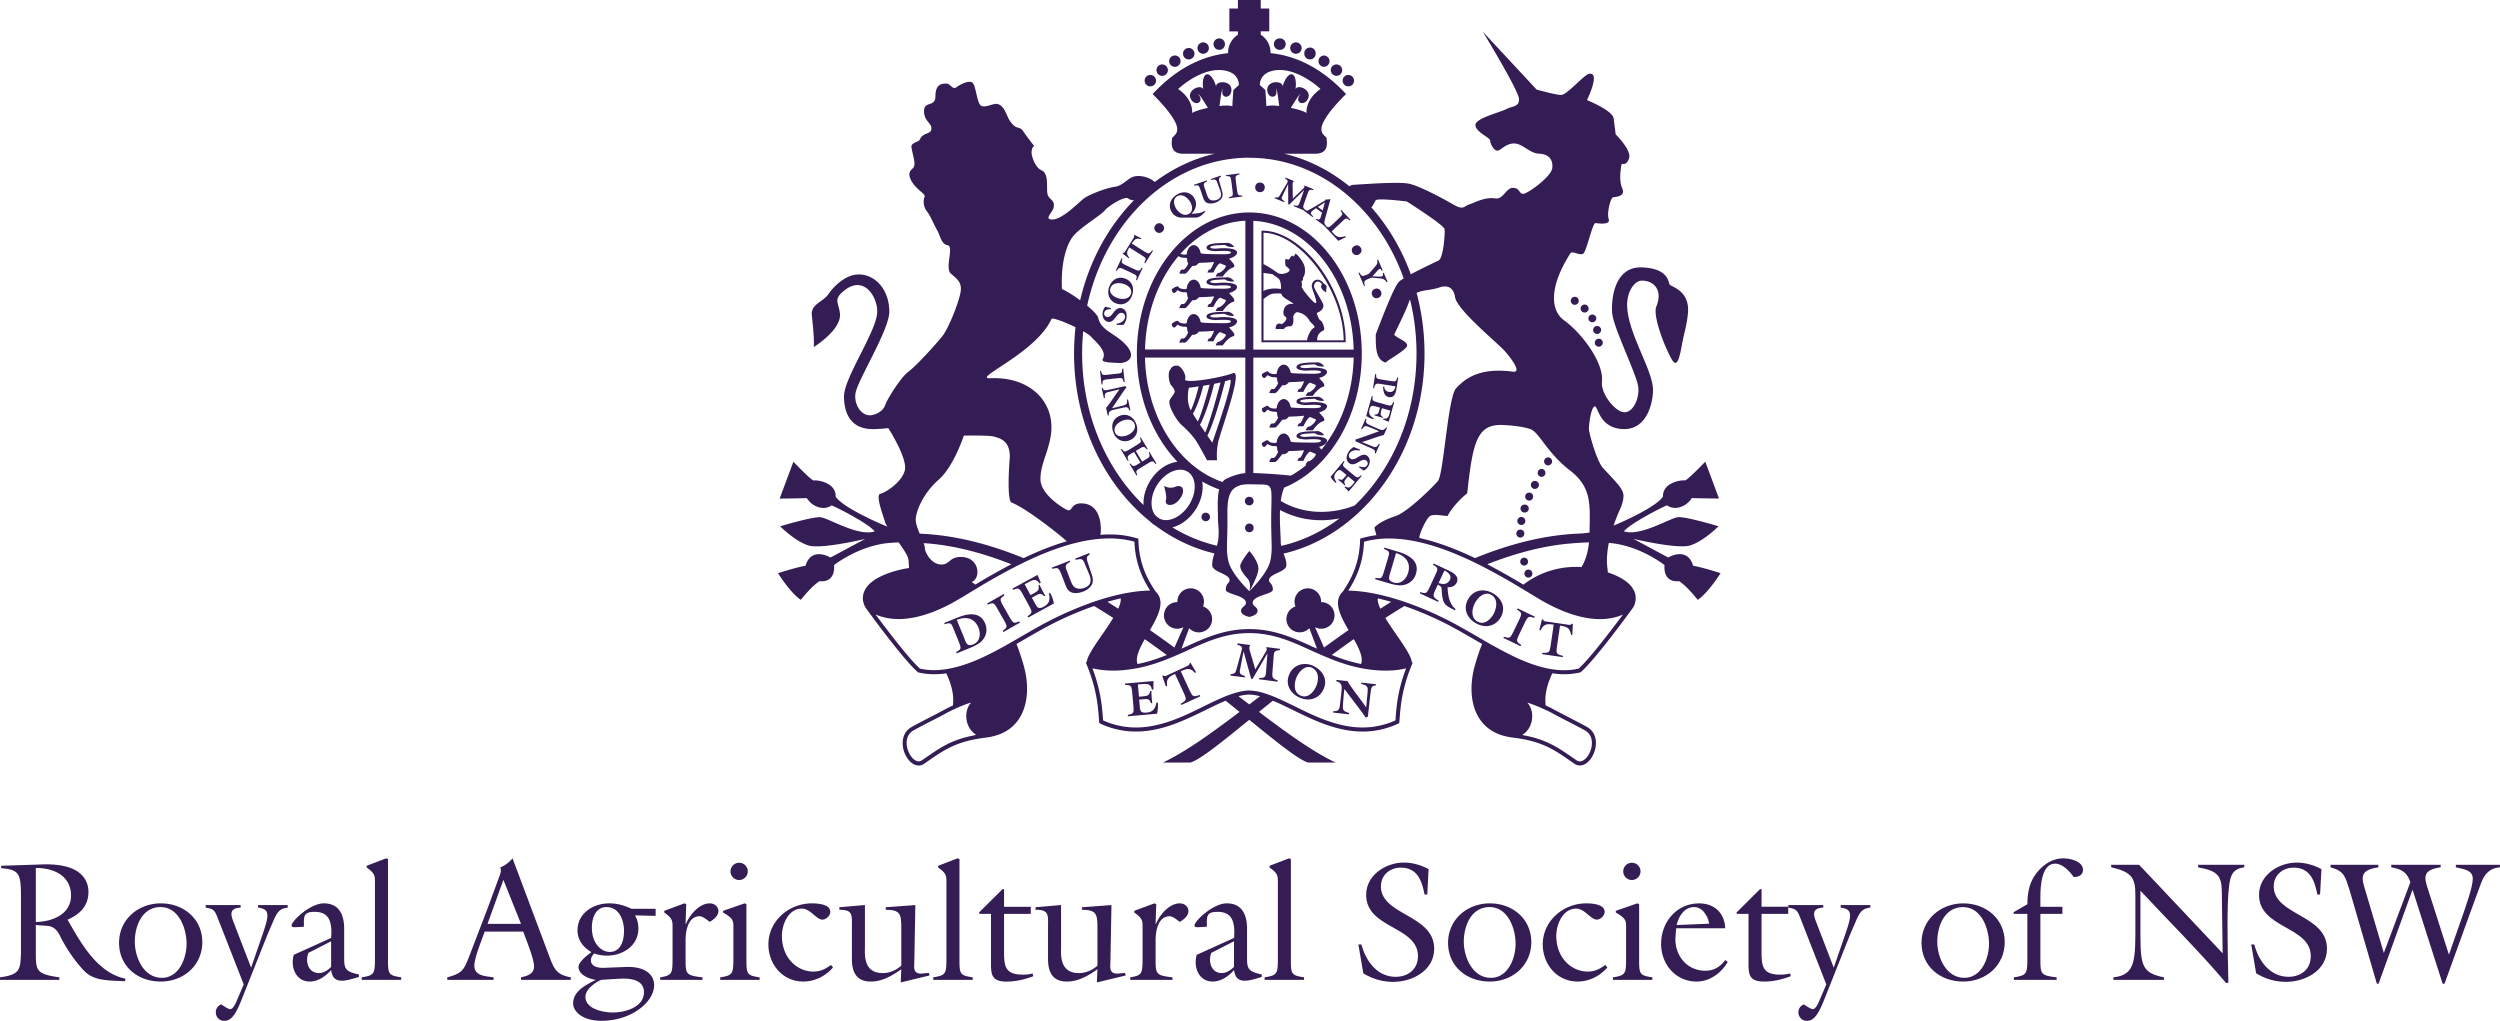 <svg width="240" viewBox="0 0 240 98" fill="none" xmlns="http://www.w3.org/2000/svg"><g clip-path="url(#a)" fill="#341C54"><path d="M116.997 4.784a.55.55 0 1 0-.005-1.095.55.55 0 0 0 .005 1.095M110.434 8.292a.544.544 0 0 0 .547-.545.55.55 0 0 0-.547-.552.55.55 0 0 0-.549.552c0 .307.248.545.549.545M111.568 7.281a.548.548 0 1 0 .004-1.096.548.548 0 0 0-.004 1.096M112.79 6.417a.545.545 0 1 0 0-1.09.55.55 0 0 0-.552.546c0 .3.246.544.552.544M114.118 5.705a.55.55 0 1 0-.55-.552c0 .3.244.552.55.552M115.509 5.163a.548.548 0 1 0-.552-.55c0 .301.249.55.552.55M122.882 4.784a.55.55 0 1 1 0-1.097c.306 0 .546.243.546.55a.545.545 0 0 1-.546.547M129.44 8.292a.547.547 0 0 1-.549-.545c0-.3.243-.552.549-.552s.547.246.547.552a.543.543 0 0 1-.547.545M128.303 7.281a.55.55 0 0 1-.549-.55c0-.306.248-.544.549-.544a.546.546 0 1 1 0 1.094M127.081 6.417a.546.546 0 0 1 0-1.089c.299 0 .552.244.552.545a.547.547 0 0 1-.552.544M125.757 5.705a.546.546 0 0 1-.544-.552.547.547 0 1 1 1.091 0 .55.55 0 0 1-.547.552M124.367 5.163a.55.55 0 0 1 0-1.097.55.55 0 1 1 0 1.097M109.947 44.13c.384-.225.523-.288.324-.696l.076-.047.67 1.11-.076.05c-.259-.302-.262-.351-.772-.042l-.659.4c-.513.304-.469.333-.327.702l-.076.047-.67-1.118.081-.047c.264.369.385.272.769.042l.197-.12-.615-1.022-.197.115c-.387.228-.523.291-.324.7l-.079.05-.669-1.11.075-.05c.26.303.26.347.772.044l.662-.403c.508-.307.466-.33.322-.7l.079-.041.67 1.112-.084.047c-.262-.369-.382-.274-.767-.041l-.295.175.612 1.026.298-.18zM107.502 39.915c.681-.267 1.306.089 1.568.76.256.662.047 1.337-.634 1.596-.662.26-1.297-.086-1.551-.743-.249-.647-.087-1.338.617-1.613m.691 1.88c.432-.168.921-.59.72-1.108-.189-.484-.743-.46-1.146-.306-.435.167-.929.6-.728 1.126.186.47.772.434 1.154.288M106.977 39.326c-.333.073-.563.133-.542.555l-.089.018-.162-.738c.437-.519.847-1.2 1.284-1.778l-.01-.005-1.015.243c-.377.09-.408.197-.374.59l-.092.02-.217-.979.091-.018c.089.277.225.264.749.149l1.428-.317.105.131c-.317.398-.921 1.333-1.374 1.99.361-.068.696-.157 1.042-.251.392-.1.403-.176.397-.574l.092-.018.23 1.055-.086.018c-.099-.22-.118-.387-.557-.293zM107.15 35.888c.591-.058.565-.1.589-.5l.091-.005.139 1.29-.094.008c-.108-.382-.089-.424-.678-.364l-.774.087c-.592.063-.563.1-.589.497l-.089.01-.141-1.295.091-.01c.105.379.089.426.68.363l.77-.086zM106.665 29.58l-.016.095c-.277.016-.583.04-.646.37-.032.195.086.353.277.392.521.094.681-.974 1.356-.854.465.087.578.566.502.985-.042.23-.144.445-.285.623l-.66-.008v-.1c.335-.054.738-.22.806-.602.04-.214-.07-.398-.28-.44-.544-.102-.696.977-1.334.857-.429-.076-.594-.532-.523-.925.034-.196.117-.377.243-.528l.557.136zM107.957 26.724c.699.225.963.89.741 1.579-.215.68-.806 1.068-1.494.846-.675-.22-.953-.888-.738-1.563.212-.652.774-1.095 1.491-.862m-.643 1.896c.442.144 1.088.12 1.253-.406.16-.495-.288-.83-.699-.96-.442-.14-1.099-.116-1.269.418-.159.48.322.825.712.948zM108.849 25.824c.536.248.536.201.761-.126l.081.04-.549 1.18-.081-.04c.104-.384.144-.41-.395-.664l-.702-.328c-.536-.254-.533-.206-.759.12l-.086-.038.552-1.181.084.044c-.107.377-.147.409.392.66zM108.35 24.792l-.586-.456.039-.057a.18.18 0 0 0 .149-.058c.039-.037.063-.086.097-.139l.735-1.173c.066-.104.139-.19.068-.311l.037-.058.664.333-.031.086c-.466-.139-.633.045-.871.427l1.156.723c.505.316.508.27.801-.076l.078.05-.753 1.201-.079-.047c.184-.419.225-.442-.28-.751l-1.156-.73c-.238.387-.325.612-.005.97l-.063.069zM111.619 22.21c-.21.223-.479.176-.649.019a.435.435 0 0 1-.021-.644c.209-.226.481-.184.649-.027.17.157.23.427.021.652M115.72 20.315c-.285.282-.545.576-.979.578h-.536l-.55-.008-.138.006a1.09 1.09 0 0 1-1.011-.5c-.405-.623-.151-1.304.435-1.686.581-.385 1.3-.317 1.685.272.345.529.201 1.12-.246 1.545.442-.019.908-.034 1.287-.288zm-2.797-.265c.248.383.779.773 1.242.464.422-.273.283-.843.058-1.189-.254-.387-.772-.772-1.238-.474-.421.283-.298.838-.06 1.2zM116.232 17.189l.968-.333.032.086c-.27.181-.257.23-.102.755l.138.479c.074.248.163.529.045.775-.118.254-.377.416-.636.508-.246.08-.557.12-.795.015-.286-.12-.359-.432-.448-.694l-.167-.49c-.191-.565-.225-.528-.615-.46l-.029-.091 1.23-.422.031.089c-.418.183-.35.317-.206.738l.149.435c.06.183.136.432.29.552.189.15.466.134.683.06.513-.172.461-.575.319-.955l-.277-.746c-.126-.333-.267-.26-.578-.22l-.029-.087zM118.751 18.197c.076.589.115.563.513.576l.008.091-1.29.168-.011-.092c.38-.115.424-.094.346-.683l-.097-.773c-.076-.589-.115-.56-.513-.576l-.008-.096 1.288-.163.007.092c-.376.115-.421.102-.348.691l.1.767zM120.916 18.445c-.306-.028-.437-.27-.416-.502.019-.226.191-.443.5-.414.311.029.437.27.416.5-.018.23-.191.445-.497.416zM125.191 18.249h-.011l-1.418 1.396-.092-.04-.01-1.916-.005-.006-.56 1.155c-.134.27.01.333.219.487l-.036.087-.911-.38.037-.087c.248.024.314.042.455-.183l.353-.607.367-.613c.117-.215-.05-.288-.207-.414l.034-.086.801.335-.026.06c-.123.074-.092.354-.092.474l.021 1.16.958-.93c.07-.062.188-.162.141-.274l.026-.058.861.356-.039.087c-.327-.063-.398-.034-.503.264l-.356.995c-.12.359-.159.46.186.675l-.034.087-1.169-.49.034-.08c.437.125.455.012.594-.386l.379-1.068z"/><path d="m126.339 19.988-.149.102c-.494.34-.392.426-.128.675l-.057.073-.819-.602.052-.073c.178.058.241.097.408 0l.466-.272 1.122-.663.034-.097c.131.04.27.024.401-.013l.049.034-.457 1.65c-.147.565-.189.578.018.866l-.055.076-.895-.665.052-.073c.288.144.346.107.471-.374l.061-.215-.576-.427zm.636.225.215-.791-.68.445.468.346z"/><path d="m128.482 23.124-1.347-1.435.065-.062c.317.24.327.285.762-.124l.56-.531c.434-.409.389-.422.167-.754l.068-.063.892.945-.068.063c-.34-.304-.437-.183-.758.123l-.882.83c-.076.076-.144.063.097.32.387.41.628.356 1.138.235l.034.09-.73.36zM129.851 24.274c-.165-.26-.052-.516.141-.64.194-.125.469-.12.636.14.168.264.05.51-.141.636a.443.443 0 0 1-.636-.14zM131.438 26.743c-.414.178-.558.214-.401.686l-.083.039-.542-1.275.084-.032c.233.367.23.417.774.186l.139-.063.542-.623c.217-.254.329-.35.259-.715l.083-.034.445 1.045-.086.037c-.141-.191-.16-.299-.455.034l-.44.495.403.023c.631.034.636-.029.589-.33l.086-.034.372.877-.084.04c-.165-.236-.277-.333-.557-.362l-.785-.076h-.139l-.202.084zM131.716 28.303a.44.44 0 0 1 .298-.576.44.44 0 0 1 .575.304c.095.29-.083.505-.298.578-.222.06-.487-.008-.575-.306M132.605 36.87c-.439-.066-.583-.108-.701.408l-.092-.013.207-1.361.092.018c.005.393-.021.432.562.524l.864.133c.489.074.484.045.599-.35l.092.02-.157 1.008c-.047.307-.149.959-.725.867-.495-.079-.55-.597-.568-1.006l.099-.01c.029.278.173.474.458.518.375.058.573-.183.628-.541l-1.355-.213zM132.482 39.135l-.418-.116c-.325-.091-.474-.128-.592.294-.112.41.068.651.408.843l-.028.096a2.2 2.2 0 0 1-.694-.322l.537-1.913.086.026c-.042.392-.076.426.497.589l.746.207c.573.165.56.115.727-.246l.092.026-.523 1.872-.539-.215.028-.1c.419.097.505-.183.6-.528l.062-.23-.806-.231-.073.272c-.073.275-.094.416.17.579l-.018.081a9 9 0 0 0-.801-.238l.021-.087c.327.024.366-.13.442-.403l.076-.26zM132.303 41.161c.309.134.531.22.764-.128l.084.039-.307.689c-.656.165-1.389.466-2.082.672l.005.011.963.4c.358.155.442.082.646-.248l.086.037-.403.91-.083-.036c.089-.27-.029-.348-.516-.555l-1.337-.594-.008-.163c.492-.136 1.528-.534 2.282-.79-.332-.157-.654-.283-.989-.417-.374-.149-.427-.097-.657.225l-.084-.039.437-.982.084.034c-.055.239-.133.388.272.566l.848.374zM130.459 44.853l.053-.087c.259.092.554.181.735-.104.11-.173.052-.36-.11-.466-.453-.283-.992.657-1.575.293-.401-.254-.327-.744-.108-1.097.126-.202.301-.361.5-.48l.61.255-.039.094c-.333-.076-.767-.066-.971.264-.118.184-.084.393.097.508.468.294 1.005-.647 1.557-.306.366.236.353.72.138 1.055a1.06 1.06 0 0 1-.421.395l-.468-.327zM129.261 45.596l-.332-.277c-.257-.215-.377-.31-.657.026-.275.33-.207.623.026.935l-.063.08a2.4 2.4 0 0 1-.505-.578l1.272-1.529.071.058c-.199.345-.244.364.212.743l.596.495c.458.383.466.333.767.076l.073.055-1.245 1.498-.401-.411.066-.084c.345.26.536.04.767-.236l.154-.186-.646-.536-.178.214c-.178.215-.257.346-.081.6l-.055.065a7 7 0 0 0-.631-.542l.055-.076c.293.158.385.037.568-.183l.17-.207zM151.172 29.264a.387.387 0 0 0 .388-.388.38.38 0 0 0-.388-.382.38.38 0 0 0-.379.382c0 .21.17.388.379.388M152.125 30.002a.377.377 0 0 0 .382-.377.39.39 0 0 0-.382-.39.387.387 0 0 0-.385.39c0 .218.173.377.385.377M152.862 30.937a.385.385 0 0 0 .384-.385.383.383 0 0 0-.764 0 .38.38 0 0 0 .38.385M153.484 33.283a.383.383 0 0 0 0-.767.383.383 0 0 0-.382.382c0 .21.172.385.382.385M153.326 32.063a.387.387 0 0 0 .382-.388c0-.21-.17-.382-.382-.382a.385.385 0 0 0-.385.382c0 .21.173.388.385.388M146.354 49.202a.382.382 0 1 0 0-.762.384.384 0 0 0-.387.377c0 .21.17.385.387.385M147.349 46.937a.385.385 0 0 0 0-.77.384.384 0 0 0-.384.388c0 .214.173.382.384.382M147.982 45.782a.384.384 0 0 0 .382-.382.387.387 0 0 0-.382-.385.384.384 0 0 0 0 .767M148.616 44.675c.21 0 .388-.17.388-.383a.386.386 0 0 0-.388-.382.38.38 0 0 0-.382.382c0 .215.173.383.382.383M146.801 48.055a.383.383 0 1 0-.003-.767.383.383 0 0 0 .003.767M146.329 54.3a.384.384 0 0 0 0-.767.386.386 0 0 0-.388.384c0 .212.176.382.388.382M146.049 50.398a.383.383 0 1 0 0-.767.385.385 0 0 0-.385.382c0 .21.173.385.385.385M145.933 51.608a.384.384 0 1 0 .001-.767.384.384 0 0 0-.001.767M146.728 55.451c.21 0 .382-.172.382-.382a.39.39 0 0 0-.382-.388.387.387 0 0 0-.384.388c0 .215.17.382.384.382M109.363 67.165l.052.608c.042.468.065.69.68.633.599-.052.83-.41.913-.953l.137-.016c.044.36.01.728-.071 1.08l-2.797.248-.011-.128c.545-.144.607-.118.531-.956l-.096-1.087c-.074-.837-.131-.795-.689-.843l-.01-.13 2.734-.239-.013.814-.146.014c-.084-.603-.497-.576-1-.532l-.34.029.105 1.178.392-.037c.398-.028.605-.083.681-.513l.12-.01c.01.392.026.783.084 1.173l-.131.01c-.134-.445-.348-.413-.751-.377l-.374.032zM121.67 62.74h-.008l-1.416 2.435-.136-.018-.724-2.613h-.008l-.34 1.78c-.082.412.133.443.478.576l-.018.131-1.379-.178.016-.13c.353-.056.447-.056.552-.417l.264-.96.265-.98c.078-.335-.173-.374-.435-.48l.013-.127 1.212.16-.011.09c-.141.145.008.517.055.68l.456 1.575.968-1.62c.07-.12.199-.294.094-.435l.01-.09 1.301.171-.013.128c-.476.04-.558.108-.592.548l-.115 1.5c-.036.526-.049.68.503.848l-.019.128-1.774-.23.019-.128c.638.008.622-.15.664-.739l.118-1.602zM128.779 66.372c.052-.48.073-.812-.498-.977l.013-.125 1.06.115c.5.82 1.217 1.673 1.793 2.521l.01-.013.134-1.463c.052-.553-.076-.64-.613-.773l.016-.128 1.397.157-.013.126c-.408-.006-.45.186-.536.94l-.225 2.05-.22.078c-.39-.605-1.363-1.833-2.033-2.739-.071.516-.102 1-.139 1.506-.044.573.052.618.584.796l-.016.13-1.513-.167.016-.13c.343-.03.573.018.641-.603l.144-1.299zM91.837 62.722l-.047-.118c.474-.298.539-.288.225-1.065l-.466-1.145c-.233-.565-.243-.651-.853-.473l-.05-.12 1.225-.493c.717-.293 2.161-.78 2.708.555.21.513.144 1.063-.185 1.505-.335.453-.89.668-1.393.883l-1.164.474zm.761-1.377c.168.45.301.73.833.516.662-.27.745-1.008.502-1.603-.38-.93-1.196-1.107-2.08-.748l.748 1.835zM96.877 59.174c.416.73.453.673.979.482l.068.11-1.599.911-.065-.115c.437-.35.502-.356.086-1.081l-.542-.948c-.413-.738-.45-.678-.976-.487l-.062-.11 1.596-.911.065.115c-.434.353-.502.353-.089 1.084l.542.953zM99.062 57.378l.293.537c.23.419.335.605.876.312.531-.294.597-.715.456-1.247l.123-.068c.18.317.295.663.363 1.021l-2.465 1.351-.062-.12c.44-.343.507-.343.104-1.084l-.526-.958c-.403-.739-.44-.681-.968-.5l-.063-.116 2.41-1.314.312.752-.123.073c-.32-.524-.689-.333-1.13-.09l-.299.16.568 1.04.343-.186c.353-.191.518-.322.416-.749l.11-.057c.167.361.337.704.546 1.047l-.115.057c-.298-.353-.484-.238-.837-.041l-.332.175zM103.223 53.624l1.35-.527.047.118c-.374.273-.348.335-.102 1.074l.22.66c.123.345.259.738.113 1.094-.155.37-.511.613-.872.751-.337.129-.78.202-1.122.071-.409-.157-.529-.594-.67-.953l-.262-.686c-.303-.783-.351-.733-.897-.618l-.048-.118 1.714-.662.047.115c-.575.286-.473.477-.245 1.06l.235.61c.094.252.215.595.437.763.275.196.667.162.971.047.714-.278.617-.838.392-1.37l-.437-1.036c-.191-.456-.39-.349-.827-.273l-.047-.12zM132.008 55.603l.039-.128c.552.068.602.115.837-.686l.351-1.184c.173-.589.212-.662-.374-.905l.039-.129 1.264.377c.743.22 2.18.739 1.771 2.129a1.51 1.51 0 0 1-1.085 1.058c-.545.149-1.113-.03-1.639-.176l-1.201-.356zm1.452-.602c-.149.458-.217.762.327.919.686.207 1.212-.32 1.395-.94.282-.963-.246-1.613-1.162-1.883l-.563 1.904zM114.164 66.2l-.809-1.758c.189-.086.349-.149.498-.186q-.107-.08-.212-.16l-1.534.705c-.078.04-.144.078-.222.094a.26.26 0 0 1-.22-.05l-.089.042.343.995.128-.034c-.104-.68.173-.877.751-1.152l.811 1.754c.354.765.286.757-.254 1.113l.055.115 1.822-.837-.058-.12c-.612.182-.657.232-1.01-.525zM114.719 64.607l.108-.073-.537-.906-.086.042c-.016.196-.168.24-.317.311l-.248.113.212.16c.311-.074.565 0 .868.348zM126.295 64.044q-.083-.053-.17-.1a1.9 1.9 0 0 0-1.154-.172 1.57 1.57 0 0 0-1.162.885c0 .005-.005.01-.005.013-.233.48-.228.945-.047 1.351.167.377.489.697.926.911.916.445 1.9.207 2.355-.722.432-.893.026-1.705-.74-2.163zm.013 1.933c-.267.547-.822 1.107-1.481.785-.474-.228-.578-.712-.513-1.186.032-.23.102-.456.196-.652.254-.521.83-1.12 1.471-.809.045.02.079.052.118.079.573.387.479 1.227.209 1.78zM139.84 55.938a.62.62 0 0 0 .034-.505c-.121-.322-.523-.534-.874-.697l-.066-.028-1.308-.61-.055.12c.505.288.5.377.236.943l-.11.235-.411.888c-.353.762-.393.71-.934.56l-.055.115.343.16 1.421.66.052-.115c-.654-.37-.539-.553-.272-1.126l.049-.105.147-.314q.126.081.196.13c.165.121.162.184.178.545.018.294.079.799.225 1.056.22.377.673.544 1.034.738l.07-.113c-.617-.484-.745-1.345-.772-2.102.349.024.715-.102.869-.437zm-1.23.118a1.3 1.3 0 0 1-.505-.086l.479-1.027.081-.175q.066.031.128.068c.322.183.576.466.395.848-.026.058-.065.084-.099.129a.61.61 0 0 1-.479.243M144.065 59.271c-.523.893-1.52 1.06-2.399.55-.872-.508-1.23-1.432-.715-2.317.503-.874 1.502-1.05 2.371-.547.84.484 1.274 1.387.743 2.314m-2.426-1.458c-.329.56-.492 1.463.186 1.851.631.37 1.23-.15 1.531-.675.33-.571.494-1.482-.191-1.88-.618-.36-1.238.201-1.526.704M145.873 60.84c-.366.759-.298.759.16 1.078l-.058.115-1.651-.795.058-.116c.536.16.573.212.937-.544l.476-.987c.363-.752.295-.752-.16-1.074l.053-.115 1.656.796-.058.115c-.539-.152-.581-.21-.944.545l-.471.982zM147.774 60.47l.257-1.015.096.01a.27.27 0 0 0 .16.17c.071.024.149.029.235.042l1.939.285c.165.024.317.071.437-.086l.097.016-.05 1.05-.13.005c-.089-.678-.419-.79-1.055-.885l-.277 1.911c-.123.83-.058.807.557.993l-.016.123-1.983-.294.018-.125c.644 0 .694.039.817-.791l.28-1.914c-.634-.092-.971-.076-1.256.553l-.129-.045zM118.752 30.822c-.029-.34-.974-.44-1.85-.354-.853.076-1.065-.259-.016-.311.497-.019.756-.076.822.052.484.191.772.097.772.097s-.228-.34-.631-.388c-.113.069-2.059-.096-2.025.485.01.248.565.311.866.327.146.005 1.465-.115 1.481.128.015.207-.932.168-.932.168s-1.693 0-1.905-.079c-.034-.008-.057-.028-.078-.047-.076-.432-.34-.749-.66-.749-.35 0-.635.385-.675.878-.188.07-.675.015-.787-.173-.092-.163-.419.073-.579.167-.162.097.032.472.191.414.152-.063.291-.278.291-.278s.34.22.61.2a.7.7 0 0 1 .298.05c.039.206.013.384.123.507-.107.225-.322.647-.529.581-.214-.073-.327.388-.327.388s.484.016.565 0c.144-.034.445-.456.691-.76.055.022.073.011.128.011.189 0 .364-.115.487-.298a20 20 0 0 0 1.473-.082c-.125.307-.332.77-.426.726-.105-.053-.215.288-.215.288h.568s.387-.838.659-.888c.168.092.348.139.537.223.026.267-.531.712-.691.704-.154-.016-.285.348-.285.348h.688s.461-.728.994-.877c.102-.023.149-.133.097-.175.018-.16-.301-.435-.487-.67.519-.131.783-.386.759-.616zM118.752 27.52c-.029-.34-.974-.44-1.85-.359-.853.082-1.065-.256-.016-.303.497-.03.756-.081.822.047.484.194.772.097.772.097s-.228-.343-.631-.39c-.113.062-2.059-.095-2.025.484.01.249.565.309.866.322.146.003 1.465-.113 1.481.128.015.21-.932.168-.932.168s-1.693 0-1.905-.068c-.034-.013-.057-.034-.078-.053-.076-.432-.34-.746-.66-.746-.35 0-.635.383-.675.877-.188.074-.675.016-.787-.178-.092-.162-.419.074-.579.168-.162.1.032.474.191.41.152-.057.291-.274.291-.274s.34.217.61.202a.7.7 0 0 1 .298.05c.039.206.013.382.123.507-.107.225-.322.647-.529.581-.214-.073-.327.383-.327.383s.484.02.565 0c.144-.029.445-.456.691-.754.055.02.073.005.128.005.189 0 .364-.107.487-.293a19 19 0 0 0 1.473-.079c-.125.301-.332.773-.426.728-.105-.058-.215.288-.215.288h.568s.387-.843.659-.885c.168.084.348.139.537.22.026.264-.531.715-.691.702-.154-.013-.285.348-.285.348h.688s.461-.728.994-.875c.102-.028.149-.136.097-.175.018-.16-.301-.432-.487-.673.519-.136.783-.382.759-.613zM127.395 38.98c-.034-.34-.976-.44-1.856-.353-.853.08-1.062-.26-.013-.307.498-.023.757-.08.819.047.484.194.775.095.775.095s-.223-.336-.628-.38c-.113.055-2.062-.102-2.028.48.013.248.565.308.869.326.146.006 1.465-.115 1.483.123.013.21-.931.168-.931.168s-1.691 0-1.908-.065a.2.2 0 0 1-.078-.053c-.076-.432-.34-.749-.657-.749-.353 0-.638.385-.68.878-.186.073-.675.02-.785-.178-.092-.16-.416.075-.579.167-.159.1.034.474.191.414.15-.058.288-.275.288-.275s.34.22.607.201a.64.64 0 0 1 .301.053c.039.201.013.38.123.502-.104.226-.319.652-.528.584-.215-.078-.327.383-.327.383s.489.015.567 0c.147-.03.443-.461.689-.76.057.021.073.006.13.006.189 0 .361-.113.487-.288.335-.01.919-.03 1.471-.09-.126.31-.33.773-.424.731-.108-.052-.217.285-.217.285h.57s.382-.843.659-.892c.168.091.348.144.537.225.023.27-.531.714-.688.704-.155-.016-.291.35-.291.35h.688s.464-.727.992-.871c.107-.026.147-.139.097-.183.021-.157-.301-.432-.484-.67.515-.137.78-.385.759-.616zM127.395 35.679c-.034-.34-.976-.44-1.856-.354-.853.076-1.062-.262-.013-.312.498-.023.757-.073.819.05.484.197.775.1.775.1s-.223-.34-.628-.388c-.113.066-2.062-.097-2.028.485.013.248.565.309.869.322.146.01 1.465-.113 1.483.128.013.21-.931.167-.931.167s-1.691 0-1.908-.073a.2.2 0 0 1-.078-.05c-.076-.432-.34-.748-.657-.748-.353 0-.638.382-.68.877-.186.073-.675.013-.785-.176-.092-.16-.416.074-.579.168-.159.097.034.471.191.41.15-.06.288-.274.288-.274s.34.215.607.202a.64.64 0 0 1 .301.05c.039.206.013.376.123.507-.104.225-.319.647-.528.579-.215-.073-.327.387-.327.387s.489.014.567 0c.147-.028.443-.455.689-.759.057.019.073.008.13.008.189 0 .361-.113.487-.296.335-.01.919-.029 1.471-.081-.126.306-.33.77-.424.725-.108-.057-.217.288-.217.288h.57s.382-.846.659-.887c.168.091.348.141.537.222.023.27-.531.715-.688.702-.155-.013-.291.348-.291.348h.688s.464-.728.992-.877c.107-.021.147-.133.097-.175.021-.16-.301-.432-.484-.67.515-.132.78-.383.759-.616zM121.196 22.148h-.096V32.86h8.085v-.091c0-5.067-4.181-10.623-7.989-10.623m.097 4.055c.249.042.861.094.908.152.058.068.448.29.576.43.133.149.222.53.196.963-.774-.131-1.402.023-1.68.199V26.2zm0 2.498c.165-.1.445-.377.814-.482.249-.073.945-.052.934 0-.081.351 1.418.964 1.063.948-.736-.034-.935.518-.888.969.029.285.286.21.275.45-.01.236-.35.49-.45.532-.102.044-.016-.066-.241-.053-.366.018-.342.461-.332.526h.801c.021-.076.178-.282.562-.264.359.016.348-.54.325-.822-.029-.327.272-.542.369-.534a1.53 1.53 0 0 1 1.177.806c.102.207.673.568.432.694-.332.173-.623.872-.657 1.2h-4.179v-3.973zm5.155 3.972c-.003-.205 0-.689.649-.972.107-.05-.081-.806-.335-.94-.188-.091-.356-.717-.356-.717s.66-.21.644-.715c-.008-.311-.89-1.516-.903-1.835-.01-.26.238-.639.602-.375.215.16.105.207.081.398-.026.275.484.563.484.563-.008-.17.021-.403.037-.547.018-.175-.217-.225-.306-.35-.04-.06-.275-.341-.573-.33-.299.007-.545.256-.545.633 0 .306.948 2.28.047 1.38-.413-.414-1.125-1.31-1.015-1.406.11-.09-.089-.48.032-.498.123-.015.073-.27.128-.35.055-.087.209-.312.146-.89-.062-.582-.847-1.43-.902-1.367-.055.057-.095.21-.163.267-.065.063-.039-.087-.112-.076-.147.018-.254.236-.322.322-.126.167-.277-.086-.353.013-.074.107 0 .634 0 .634s.387.3.387.387c0 .288-.584.398-.743.398a.75.75 0 0 1-.455-.134c-.084-.068-1.008-.699-1.306-.798v-3.024c3.595.094 7.643 5.522 7.698 10.329zM118.382 35.825c-1.596.555-4.859 1.016-4.613.555.163-.317-.363-1.309-.798-1.285-.432.023-.497.18-.651.413-.191.294-.121.872-.024 1.207.1.34.293.364.437.705.147.332-.191.502-.437.987-.238.484.675 1.984 1.112 2.367.435.387 1.086 1.015 1.476 1.644.387.628.992 1.77.992 1.77h.963s-.095-.728.096-1.7c.194-.96 2.447-7.016 1.45-6.666zm-3.184 4.954c.646-1.189 1.209-3.312 1.363-3.935q.31-.06.607-.126c-.24.921-.96 3.603-1.462 4.807a55 55 0 0 1-.508-.746m-.68-1.05c.526-.945.853-2.123.989-2.694.196-.034.403-.066.617-.108-.154.59-.649 2.456-1.125 3.543a18 18 0 0 1-.479-.741zm-.385-2.503s.39-.042.939-.131c-.117.5-.371 1.464-.748 2.307a2 2 0 0 1-.118-.244c-.34-.893-.073-1.932-.073-1.932m2.245 5.268s-.194-.273-.468-.665c.67-1.315 1.468-4.302 1.701-5.229q.252-.072.455-.144c.518-.194-1.688 6.04-1.688 6.04zM115.75 50.037a.41.41 0 0 0 .411-.411.407.407 0 0 0-.411-.406.405.405 0 0 0-.408.406.41.41 0 0 0 .408.41M111.746 46.649s.526.317 1.062.091c.819-.335 1.063.485.335 1.304-.567.647-1.397.532-1.206-.091.102-.33-.191-1.304-.191-1.304M130.469 49.19l-.005-.01s-.021.016-.028.029a.1.1 0 0 0 .033-.018M119.941 47.69a.413.413 0 1 0 0 .825c.23 0 .405-.183.405-.41a.41.41 0 0 0-.405-.414M119.941 50.26a.405.405 0 0 0-.414.405.41.41 0 1 0 .819 0 .406.406 0 0 0-.405-.406M120.806 54.632c.023-.356-.189-.783-.406-1.126a5 5 0 0 0-.46-.615s-.236.285-.463.615c-.212.306-.416.65-.416.833 0 .387.4.869.74 1.251.338.388.141 1.165.141 1.165s.819-1.395.866-2.123z"/><path d="M162.541 54.31c-.565-1.901-2.397-.79-2.397-.79l-3.336-1.79s4.25 1.017 5.461.627c1.306-.417 2.706-1.836 2.706-1.836s-3.096-.934-3.87-.872c-.772.066-3.622 1.888-5.215 1.357.675-.778 3.336-2.147 4.139-2.498.822.581 1.934.063 2.384-.694.95.031 2.611.047 2.611.047l-1.318-3.542s-1.775 1.866-1.968 1.804-2.127.128-2.093 1.547c-.657 1.042-4.253 2.579-4.253 2.579s-.183.086-.486.21c.34-1.02.691-1.731.691-1.731s.303-.739.253-1.22c-.062-.64-.766-1.283-1.962-2.58-.584-.628-1.353-3.335-1.353-3.772s.207-2.045.55-2.142c.337-.097.384 2.079 2.705 2.176 2.319.097 2.879-2.498 2.899-3.705.032-1.9-2.352-5.32-2.483-8.056-.063-1.356.665-2.464 1.387-2.485 1.193-.031 2.062.935 1.413 2.485-.34.82.662 3.59 1.468 5.043.403.722.667.392.952-1.176.288-1.595.471-1.846.613-3.192.225-2.191-1.596-2.579-1.746-2.775-.143-.189-.062-1.56-2.671-1.66-2.606-.097-2.967 2.959-2.852 4.399.115 1.385 2.329 5.815 2.499 7.061.141 1.063-.456 2.448-1.322 2.448s-2.289-1.773-2.161-2.932c.201-1.804-1.902-4.64-3.64-5.897-1.227-.892-1.546-3.034.612-6.435.186-.296 1.05.366 1.303-.045.341-.552.835-2.89 1.115-2.854.353.048 1.45.192 1.256-.387-.193-.581.178-2.032.416-2.082.244-.05 1.243-.07.887-.866-.403-.9-.049-2.367-.049-2.367s.468.24.709-.534c.24-.775-1.29-2.278-1.29-2.278l-.194-1.53c-.097-.771-2.562-1.759-2.562-1.759s1.337-2.72.212-2.523c-.5.08-2.098 1.997-2.674 2.026-.44.024-2.371-.513-2.371-.513l-5.168-5.561s3.478 5.705 3.478 6.477-.61.634-1.256.972c-.641.332-3.028.882-2.931 1.557.094.681 1.419 1.16 1.419 1.45s.316.928.677.97c.288.034.788-.694 1.612-.694s1.494.953 2.413.984c.918.034 1.352.566 1.256 1.385-.097.825-2.321 2.417-2.756 2.464-.437.052-.34-.573-1.015-.573s-.924 1.13-1.69 1.016c-1.044-.163-2.028.432-2.51.578-.484.144-.533.576-1.452.05-.918-.537-3.349-1.856-4.365-2.047-1.015-.197-4.382.062-5.251.11-.204.01-.348.065-.435.146-1.852-1.505-3.977-2.59-6.269-3.129h2.986c1.413 0 1.093-1.199 1.093-1.516-.185-.22-.499-.382-.499-.843 0-1.113 2.368-3.367 2.368-3.367-2.74-2.953-5.409-3.733-7.249-3.93v-.052a2.03 2.03 0 0 0-.942-1.715v-.322h.82V.82h-.82V0h-2.19v.82h-.821v2.194h.821v.322a2.04 2.04 0 0 0-.944 1.715q-.001.026.005.052c-1.84.196-4.509.977-7.251 3.93 0 0 2.366 2.254 2.366 3.367 0 .46-.314.623-.497.843 0 .317-.325 1.516 1.088 1.516h2.996c-2.078.487-4.022 1.419-5.746 2.71-.448-.42-1.337-.676-1.949-.534-.628.141-1.113.9-1.884.995-.772.1-2.512.743-3.044 1.178-.531.437-2.03 1.982-2.983 1.966-.824-.016.097-.71.163-1.194.112-.793-.516-.66-.613-1.338-.097-.675.163-1.882-.58-2.204-.55-.239-.982-1.323-.932-1.807.047-.484.256-.51.256-.51s-.675-.84-1.062-1.42c-.387-.578-.628-.047-1.272-.987-.348-.5-.515-1.542-1.271-1.639-.388-.052-1.228.466-1.563.123-.34-.335-.437-1.783-.727-2.123-.288-.34-1.188.11-1.578.4-.387.289-.544-.353-.981-.353s-1.034.058-1.034 1.223c0 1.079-1.093.408-1.093 1.419 0 1.01.756 1.131.706 1.712-.047.576-.795.273-1.128 1.045-.097.225-.858.257-.787.71.138.887.481 1.678.143 2.013-.154.152-.628.437-.096 1.31.534.868 1.337 1.14 1.209 1.447-.186.442-.047 1.066.24 1.406.29.335.678 1.304.966 1.788.29.482.387 1.351 1.015 1.448s-.285 2.176.293 2.71c.579.531 1.16.825.916 1.935-.24 1.113-1.16 3.385-1.737 4.108-.581.725-2.489 2.838-3.24 3.383-.725.534-2.028 2.612-2.224 3.191-.191.581-.86.95-1.4.995-.942.073-1.643-1.108-1.45-2.152.244-1.301 3.237-6.043 3.237-7.784 0-2.102-1.305-3.53-2.85-3.582-1.546-.047-2.77 1.547-2.993 1.89-.46.7-1.693.967-1.596 1.985.076.817.24 2.129.191 3.092 0 0 2.659-1.644 2.512-3.191-.1-1.074-.701-1.354.434-2.25 1.892-1.49 3.19.652 3.143 2.106-.063 1.835-3.19 6.286-3.19 8.072 0 .974.228 3.217 2.9 3.144.798-.023 1.352-.097 1.352-.097s1.835 2.854 1.597 4.014c-.244 1.16-1.89 2.2-2.369 2.296-.48.094.291 2.126.482 2.755.029.094.107.23.201.387-.436-.165-.711-.296-.711-.296s-3.59-1.534-4.25-2.579c.034-1.419-1.902-1.613-2.093-1.547-.196.063-1.965-1.804-1.965-1.804l-1.322 3.542s1.66-.015 2.612-.047c.45.757 1.562 1.275 2.381.694.803.35 3.462 1.72 4.137 2.498-1.594.531-4.443-1.288-5.215-1.356-.775-.063-3.865.871-3.865.871s1.4 1.42 2.708 1.836c1.21.39 5.459-.626 5.459-.626l-3.334 1.788s-1.834-1.113-2.397.791c-.837.13-2.642.71-2.642.71s1.174 1.885 2.19 2.56c.481-.578 1.112-1.35 1.79-1.788 1.643.144 1.397-1.545 1.397-1.545s2.37-1.888 5.32-2.129q.434-.037.884-.052c.468.652.895 1.294.94 1.647.028.236.041.521.057.812q-.807.117-1.612.371c-1.53.49-2.447 1.16-2.73 1.99-.253.752.11 1.351.19 1.464v.005c.14.2 3.568 4.933 4.987 6.158l.036.029.047.01c.49.116 1.002.17 1.523.17q.566-.001 1.136-.086c.557 1.189.746 2.163.636 3.084-.312.145-.6.288-.835.42-.56.3-1.078.57-1.575.824-.534.275-1.04.534-1.547.82-.871.481-.976 1.44-.787 2.17.196.76.761 1.53 1.46 1.53a.9.9 0 0 0 .46-.127l.38-.261c1.624-1.131 2.8-1.95 5.591-2.289 1.434-.172 2.51-.772 3.188-1.79.847-1.27 1.017-3.15.455-5.153a23 23 0 0 0-.688-2.048q.354-.203.709-.41c.591-.338 1.177-.681 1.753-1a32 32 0 0 1 4.992-2.234q.928.562 1.832 1.144a32 32 0 0 1-1.07 1.616c-.856 1.235-1.437 2.102-1.481 2.665l-.097-.029.12.29a.3.3 0 0 0 .027.06l.01.024c.903 2.22 1.028 3.902 1.107 4.904.013.168.023.325.037.459l.015.11.1.05a8 8 0 0 0 3.422.758c2.465 0 4.71-1.1 6.691-2.07.659-.323 1.301-.637 1.915-.89.456.366.903.727 1.332 1.075-2.789 2.113-5.27 3.878-7.358 4.862h2.641c.934-.285 2.93-1.895 5.649-4.105 2.719 2.21 4.715 3.82 5.652 4.106h2.64c-2.088-.985-4.569-2.75-7.358-4.865.427-.346.871-.707 1.329-1.074.618.254 1.256.569 1.918.89 1.984.975 4.229 2.072 6.691 2.072a8 8 0 0 0 3.423-.76l.099-.05.013-.11c.013-.133.024-.29.039-.458.076-1.002.207-2.683 1.107-4.904q.022-.041.037-.089l.115-.285-.094.029c-.047-.563-.626-1.43-1.481-2.665-.356-.516-.746-1.08-1.07-1.616q.906-.584 1.831-1.144a32 32 0 0 1 4.998 2.233c.576.322 1.159.663 1.753 1q.353.205.709.409a22 22 0 0 0-.688 2.047c-.56 2.003-.395 3.883.455 5.153.678 1.021 1.751 1.618 3.188 1.79 2.792.338 3.966 1.155 5.591 2.29l.38.26h.002l.016.009a.9.9 0 0 0 .442.115c.699 0 1.264-.772 1.463-1.53.191-.732.084-1.69-.782-2.17-.513-.285-1.016-.544-1.549-.82a75 75 0 0 1-1.578-.824c-.236-.13-.524-.275-.835-.421-.11-.92.081-1.896.636-3.08q.569.086 1.138.087a6.6 6.6 0 0 0 1.52-.17l.048-.01.036-.03c1.418-1.225 4.846-5.959 4.99-6.157 0 0 .003-.006.005-.006.016-.023.453-.66.181-1.46-.272-.805-1.146-1.459-2.596-1.946q.008-.144-.018-.312c-.12-.806-.042-1.686.123-2.513h.031c2.949.24 5.317 2.128 5.317 2.128s-.24 1.69 1.4 1.545c.675.438 1.306 1.21 1.79 1.789 1.013-.676 2.19-2.561 2.19-2.561s-1.803-.579-2.64-.71zm-15.488-13.052c.803.445 1.528 2.252 3.656 3.896 2.088 1.615 1.939 3.212 1.886 5.97a8 8 0 0 1-.879.094c-3.428.123-6.819 1.01-10.116 2.361-1.706-.817-3.54-1.537-5.372-1.94q.033-.015.034-.04c0-.381.628-1.73.968-2.02.338-.288 1.254-.05 1.738-.05.421-.804 1.193-1.61 1.884-2.176.531-4.849.918-6.648 3.386-6.553 1.737.073 2.65.358 2.818.455zm5.493 10.81c-.121 1.166-.445 1.92-.728 2.373a8.264 8.264 0 0 0-5.576 1.686 67 67 0 0 0-3.464-1.959c2.64-1.036 5.301-1.76 7.907-1.987.691-.06 1.298-.097 1.861-.112m-20.486-32.83c.141-.258 2.996.103 2.996.103s3.574 2.265 3.624 2.655c.047.382-.1 2.77-.581 3.013-.314.155-1.646.775-2.661 1.322-.887-2.434-2.188-4.62-3.797-6.435.102-.063.202-.267.419-.657M122.048 6.827c1.756-.498 3.755.832 4.723 1.715-1.224.843-1.384 1.898-1.342 2.309-.251-.173-.85-.359-1.512-.495.363-.57.732-1.223.95-1.343-.691.79.274 1.257.675.513.481-.882-.974-1.5-1.181-.953.084-.411.076-1.35-.329-1.437-.408-.092-.809.762-.898 1.17.04-.586-1.538-.628-1.473.374.06.843 1.125.825.83-.183.154.202.212.992.316 1.678-.541-.062-1.012-.062-1.24.024 0-.353-.097-1.563-.097-1.563l-.521-.469s-.083-1.003 1.102-1.34zm-6.533 1.749c-.207-.545-1.659.07-1.181.953.406.743 1.366.277.678-.513.215.117.581.772.95 1.343-.662.133-1.264.322-1.518.494.045-.413-.112-1.466-1.342-2.309.968-.882 2.97-2.215 4.723-1.715 1.183.338 1.102 1.34 1.102 1.34l-.521.47s-.097 1.21-.097 1.563c-.23-.087-.698-.087-1.24-.024.107-.686.167-1.477.316-1.678-.295 1.008.77 1.026.83.183.071-1.003-1.512-.96-1.471-.374-.091-.409-.492-1.262-.9-1.17-.408.086-.416 1.026-.329 1.437m4.424 6.571c6.665 0 12.395 4.787 14.816 11.576-.223.138-.393.259-.474.35-.437.482-1.308 2.676-2.208 5.027 0 1.252-.016 2.417.947 2.71.317-.317 1.4-.869 1.936-1.406.539-.542-.821-.887-1.112-1.27.369-.84 1.013-2.018 1.45-3.228q.032-.084.068-.157c.406 1.65.623 3.39.623 5.192 0 5.875-2.313 11.13-5.93 14.58-.515.22-3.836 1.496-7.101-.423a5 5 0 0 1 .324-1.286c4.32-1.77 7.452-6.87 7.452-12.874 0-7.462-4.843-13.541-10.791-13.541-5.947 0-10.799 6.077-10.799 13.541 0 4.18 1.518 7.913 3.897 10.395-.974.107-1.947.77-2.594 1.785-.471.744-.706 1.582-.662 2.365-3.595-3.451-5.897-8.688-5.897-14.545q.001-1.089.104-2.141c.325.186.586.358.717.492.673.696 1.565 1.466 1.162 2.176-.199.345.819.34 1.544.382.725.052 1.837-.5.628-1.788-1.039-1.103-2.319-1.288-2.609-2.54-.058-.257-.497-.707-1.062-1.176 1.753-8.15 8.067-14.203 15.569-14.203zm-3.014 34.702c0 .48.149 1.23 0 2.124-.026.151-.065.282-.102.416a14.5 14.5 0 0 1-4.278-1.765c.853-.21 1.677-.83 2.247-1.728.555-.872.754-1.843.623-2.668a9.6 9.6 0 0 0 1.622.752c-.206.85-.112 2.013-.112 2.87m-5.003.081c-.236 0-.448-.057-.636-.16a9 9 0 0 1-.324-.25c-.241-.26-.385-.629-.409-1.074-.039-.618.155-1.299.542-1.906.56-.885 1.431-1.448 2.219-1.448q.404 0 .717.202c.84.531.887 1.966.112 3.183-.56.883-1.428 1.453-2.218 1.453zm-2.004-15.599h9.631v11.086c-.884.086-1.554.426-1.766.515a1 1 0 0 0-.421.34c-4.189-1.42-7.308-6.204-7.444-11.94m3.859-8.056c.144-.029.445-.456.691-.754.055.02.073.005.128.005.189 0 .364-.115.487-.293.337-.01.924-.029 1.473-.084-.126.304-.332.772-.427.725-.104-.052-.214.29-.214.29h.568s.387-.842.659-.892c.168.097.348.139.537.225.026.27-.532.715-.691.7-.155-.011-.285.348-.285.348h.688s.46-.723.994-.872c.102-.024.149-.137.097-.178.018-.163-.301-.432-.487-.67.518-.137.783-.386.759-.619-.029-.34-.973-.434-1.85-.353-.853.084-1.065-.26-.016-.309.497-.016.757-.081.822.05.484.196.772.1.772.1s-.228-.338-.631-.388c-.112.063-2.059-.097-2.025.484.01.244.565.31.866.32.147.005 1.465-.116 1.481.128.016.21-.931.167-.931.167s-1.693 0-1.905-.073a.15.15 0 0 1-.079-.052c-.076-.427-.34-.749-.659-.749-.351 0-.636.387-.675.882-.134.05-.411.034-.605-.044 1.677-1.88 3.849-3.063 6.236-3.181v12.36h-9.632c.084-3.534 1.3-6.71 3.203-8.957.117.063.337.163.523.15q.183.001.298.05c.039.2.013.379.123.51-.107.225-.322.647-.528.578-.215-.073-.327.385-.327.385s.484.013.565 0zm4.37 21.014c.157-.294.398-.513.748-.642.081-.029.152-.07.246-.089.149-.029.28-.047.408-.057.249-.021.482-.016.772-.006l.717.014c.194 0 .348.01.477.03.348.061.484.237.531.684.049.508-.011 1.364-.011 2.812 0 1.105.047 1.888.045 2.535 0 .285-.016.542-.047.788a4 4 0 0 1-.113.594c-.241.851-1.112 1.94-1.983 2.799-.877-.859-1.748-1.948-1.989-2.799a4 4 0 0 1-.112-.594 6 6 0 0 1-.045-.788c-.003-.65.045-1.43.045-2.535 0-.96-.068-2.042.311-2.749zm2.174-1.883V34.33h9.632c-.081 3.467-1.253 6.588-3.093 8.831-.078-.086-.162-.175-.227-.259.515-.133.78-.387.759-.618-.034-.335-.976-.437-1.856-.353-.853.081-1.062-.26-.013-.306.497-.024.757-.082.819.047.484.196.775.097.775.097s-.223-.336-.628-.39c-.113.067-2.062-.09-2.028.489.013.251.565.306.869.322.146.005 1.465-.115 1.483.128.013.212-.931.17-.931.17s-1.691 0-1.908-.073c-.034-.008-.057-.029-.078-.047-.076-.432-.34-.749-.657-.749-.353 0-.639.377-.68.872-.186.079-.675.021-.785-.173-.092-.162-.416.074-.579.17-.159.095.034.47.191.412.15-.063.288-.28.288-.28s.34.222.607.206c.126-.008.22.01.301.045.039.207.013.382.123.508-.105.225-.319.652-.528.58-.215-.072-.327.388-.327.388s.489.021.567 0c.147-.028.443-.455.689-.759.057.026.073.01.13.01.189 0 .361-.115.487-.298.335-.002.918-.023 1.471-.078-.126.306-.33.772-.424.727-.108-.052-.217.294-.217.294h.57s.382-.843.659-.89c.168.088.348.14.537.22v.005c.023.264-.531.71-.688.701-.155-.018-.291.346-.291.346h.084q-.712.593-1.497 1.034a55 55 0 0 0-3.603-.249zm0-11.847v-12.36c5.244.256 9.473 5.66 9.63 12.36zm2.559 15.398a8.3 8.3 0 0 0 3.952.981c.659 0 1.248-.073 1.763-.175-1.68 1.267-3.571 2.178-5.599 2.64a2 2 0 0 1-.047-.43c0-.584-.118-1.807-.066-3.014zm-19.815-26.332c.659-.79 2.703-2.032 2.993-2.422.293-.382 1.727-1.309 2.206-1.186.175.152.382.21.599.202-2.46 2.508-4.289 5.833-5.168 9.606-.638-.469-1.311-.89-1.745-1.076-.128-2.435.405-4.28 1.115-5.124m-2.115 7.994c.074-.16 1.264.288 2.3.793-.091.827-.141 1.67-.141 2.529 0 6.69 2.899 12.602 7.314 16.134q.164.173.366.303c.026.018.057.029.084.047 1.719 1.283 3.647 2.218 5.717 2.705-.118.353-.22.704-.22 1.118 0 .678 1.672.822 1.672 1.448 0 .288-.366.288-.366.919 0 .437 1.934.534 1.934 1.257 0 .332-.469.382-.469.77 0 .437.796.58.796.58s.79-.143.79-.58c0-.388-.468-.438-.468-.77 0-.726 1.933-.823 1.933-1.257 0-.631-.369-.631-.369-.92 0-.628 1.672-.769 1.672-1.447 0-.411-.136-.751-.274-1.105 2.692-.623 5.144-2.008 7.209-3.935-.103.044-.43.186-.924.332.56-.167.91-.327.958-.348l-.006-.01c3.831-3.592 6.296-9.08 6.296-15.238 0-2.03-.267-3.988-.761-5.828.596-.294 1.415-.255 2.15-.508 1.11-.388 1.455.327 1.544.916.178 1.228 4.111 4.42 4.786 5.192.675.77 1.625 2.079.772 1.963-3.114-.41-4.54.582-5.474 1.616-.767.843-1.196 8.274-1.727 8.876-.691.793-2.978 3.005-4.043 3.359-1.695.565-2.062 1.131-2.062 1.131l.194.717q-.746.091-1.426.296l-.134.042-.005.139c-.063 2.466-1.026 3.97-1.606 4.865l-.037.057c-.984.927-.272 2.322.534 3.707q-1.195.834-2.35 1.681l-.869-1.96c.442.24 1.002.201 1.413-.14a1.285 1.285 0 0 0 .168-1.803 1.27 1.27 0 0 0-.992-.461q0-.123-.018-.254a1.28 1.28 0 0 0-1.471-1.05 1.274 1.274 0 0 0-.976 1.72 1.276 1.276 0 0 0-.037 2.406 1.27 1.27 0 0 0 1.369-.32l.738 1.967q-.208-.092-.414-.183c-1.915-.872-3.728-1.697-6.089-1.697-2.36 0-4.178.825-6.096 1.697l-.411.183.735-1.966a1.274 1.274 0 0 0 2.122-1.32 1.28 1.28 0 0 0-.787-.767q.04-.118.068-.249a1.276 1.276 0 1 0-2.533-.167 1.26 1.26 0 0 0-.995.46 1.28 1.28 0 0 0 .17 1.805c.411.34.971.377 1.411.138l-.869 1.961a115 115 0 0 0-2.35-1.678c.806-1.39 1.523-2.79.526-3.718l-.031-.05c-.578-.895-1.541-2.398-1.604-4.864l-.005-.139-.134-.042a9 9 0 0 0-2.635-.369q-.448 0-.9.04.04-.044.045-.08c.049-.382.191-2.822-1.738-2.94-1.183-.07-.942.867-1.47.629-.532-.241-2.515-1.524-2.562-2.878-.05-1.35.659-2.458.958-4.079.612-3.351-1.931-5.862-5.765-5.69-1.858.085 4.365-2.392 5.861-5.686zm29.016 30.735c.516.91.929 1.793.696 2.388-1.023-.202-1.941-.516-2.812-.867a118 118 0 0 1 2.116-1.521m-17.955 1.526c-.869.348-1.787.663-2.808.864-.23-.597.181-1.477.694-2.385a118 118 0 0 1 2.111 1.521zM90.112 46.05c1.45-1.262 2.415-4.23 2.415-4.23s2.415-.048 2.9.093c.484.15 1.643.343 1.501 2.179-.128 1.592-.196 4.014.192 4.16 1.37.513 4.699 3.147 5.288 3.71-1.416.414-2.816.985-4.137 1.618-3.255-1.332-6.6-2.212-9.98-2.35-.196-.472-.38-.962-.38-1.339 0-.82.751-2.584 2.201-3.838zm2.175 7.42c-1.186-.023-1.068.746-1.96.723-.893-.024-1.547-1.134-1.547-1.62 0-.105-.044-.255-.11-.43.173.01.333.02.513.036 2.606.228 5.267.95 7.908 1.988a62 62 0 0 0-3.457 1.953c-.118-.09-.235-.165-.35-.246.915-.377.753-2.37-.998-2.406zm1.193 17.134a9 9 0 0 0-.675.15c-.207.052-.411.106-.6.17-.01 0-.023.007-.034.01q-.318.108-.612.225c-.005 0-.005.005-.013.005-.966.4-1.727.917-2.604 1.524-.044.032-.086.058-.13.09l-.359.248s-.016.002-.02.005a.54.54 0 0 1-.236.06c-.43 0-.906-.547-1.089-1.243-.078-.288-.251-1.26.6-1.736.502-.278 1.004-.537 1.535-.815.5-.254 1.02-.515 1.586-.827.162-.089.356-.186.563-.285.065-.032.138-.063.206-.097l.21-.097c.458-.207.96-.406 1.423-.55-.306.338-.455.79-.468 1.241-.024.71.308 1.472.957 1.862-.088.015-.162.036-.245.055zm11.128-12.688a32.4 32.4 0 0 0-4.749 2.155q-.869.484-1.76 1.003-.33.187-.66.38-.087.05-.173.099l-.162.094c-2.002 1.147-4.04 2.2-6.045 2.553-.065.01-.128.029-.193.036a7.927 7.927 0 0 1-1.162.1q-.72 0-1.39-.15c-.983-.871-2.954-3.45-4.074-4.948-.062-.084-.133-.178-.19-.251a5.231 5.231 0 0 0 1.02.322c.348.07.735.12 1.185.12 1.489 0 3.18-.494 5.019-1.468a37 37 0 0 0 1.776-1.04q.266-.162.55-.332.083-.048.165-.1.09-.055.18-.107a59 59 0 0 1 3.617-2.024q.58-.295 1.185-.579c2.483-1.16 5.21-2.09 7.769-2.09.848 0 1.654.108 2.389.313.091 2.29.918 3.754 1.51 4.689-.042 0-.087.005-.131.005a9 9 0 0 0-.534.026 12 12 0 0 0-.712.07q-.274.035-.56.082l-.185.031q-.301.052-.61.116a24 24 0 0 0-3.08.89zm1.704-.141c.434-.123.858-.236 1.274-.33.037.256-.06.6-.238.99q-.516-.336-1.036-.663zm13.619 9.852c-.337-.26-.688-.526-1.033-.793.358-.092.701-.15 1.028-.152.33.005.678.063 1.036.154-.345.267-.693.534-1.031.791m13.696-3.262s.021 0 .034-.003a7 7 0 0 0 .607-.065q.247-.036.489-.087l.097-.02q.064-.015.131-.03c-.801 2.098-.921 3.684-.997 4.658q-.014.182-.023.34a7.7 7.7 0 0 1-3.161.681c-2.376 0-4.577-1.078-6.521-2.037a42 42 0 0 0-1.745-.822 12 12 0 0 0-1.194-.44 5.3 5.3 0 0 0-1.418-.254c-.45.008-.923.105-1.41.255q-.582.174-1.196.44c-.565.243-1.149.528-1.743.821-1.939.961-4.144 2.037-6.52 2.037a7.65 7.65 0 0 1-3.159-.68l-.028-.34c-.076-.972-.197-2.559-.997-4.659q.067.016.133.027.054.012.107.02a8 8 0 0 0 .961.137q.105.009.212.018c.11.008.222.008.335.01.075 0 .146.008.222.008.688 0 1.41-.068 2.198-.212a1 1 0 0 1 .071-.01c1.206-.228 2.263-.6 3.263-1.013q.546-.223 1.078-.461l.544-.244c1.879-.858 3.65-1.662 5.934-1.662s4.054.804 5.927 1.662l.547.244q.526.234 1.076.46c.936.388 1.925.736 3.04.967l.225.047c.646.12 1.248.188 1.824.212a10 10 0 0 0 1.057-.01zm-1.115-5.928c-.178-.393-.277-.736-.24-.99.416.092.842.205 1.277.33-.348.218-.691.44-1.037.66m15.952 9.748c.209.102.405.201.567.29.566.312 1.086.574 1.586.828.531.277 1.036.536 1.536.814.853.474.678 1.448.599 1.736-.18.694-.657 1.243-1.088 1.243a.5.5 0 0 1-.228-.055h-.013l-.379-.259-.131-.089c-1.23-.856-2.24-1.526-3.912-1.95a11 11 0 0 0-.636-.136c-.079-.016-.147-.037-.233-.053.652-.387.984-1.15.96-1.861a1.92 1.92 0 0 0-.468-1.241c.466.144.963.343 1.418.544.071.034.136.066.207.097l.209.097zm7.345-9.195c-.055.073-.126.17-.189.25-1.12 1.499-3.095 4.08-4.077 4.952-.442.1-.91.15-1.386.15q-.48-.001-.963-.066c-2.243-.29-4.535-1.524-6.775-2.815l-.659-.382q-.89-.519-1.759-1.003a32.5 32.5 0 0 0-4.752-2.155 27 27 0 0 0-1.261-.419 23 23 0 0 0-1.62-.426l-.201-.045a22 22 0 0 0-.628-.12q-.08-.014-.16-.03a17 17 0 0 0-.698-.096 16 16 0 0 0-.665-.063 9 9 0 0 0-.45-.02c-.042 0-.089-.006-.131-.006.589-.935 1.424-2.396 1.51-4.69a8.9 8.9 0 0 1 2.392-.31c2.559 0 5.285.926 7.769 2.088.4.189.798.38 1.185.58a60 60 0 0 1 3.655 2.047c.299.178.589.353.856.515.709.432 1.321.802 1.777 1.04 1.839.974 3.532 1.469 5.021 1.469.968 0 1.696-.212 2.203-.44zM6.56 88.412l-.081-.115c1.17-.521 2.012-1.299 2.012-2.663 0-.78-.324-2.78-4.417-2.65l-3.961.131v.228c1.818.162 1.9.537 1.9 3.022v5.037c-.05 1.673-.066 2.16-2.013 2.422v.243h5.7v-.243c-2.225-.309-2.26-.634-2.26-2.422v-2.615c1.14.193 1.723-.194 2.372 1.154.34.7 1.185 2.129 2.255 3.25.942.973 2.209.924 3.93 1.005l.05-.241c-2.68-.553-4.239-3.349-5.49-5.54zm-3.12.1v-5.184c1.707-.019 3.379.746 3.379 2.647 0 1.803-1.819 2.518-3.378 2.534zM15.441 86.723c-2.174 0-4.011 1.545-4.011 3.786s1.771 3.72 3.995 3.72 3.996-1.573 3.996-3.785-1.771-3.72-3.977-3.72zm.097 7.148c-1.753 0-2.596-1.964-2.596-3.477s.714-3.315 2.468-3.315c1.753 0 2.501 2.032 2.501 3.527 0 1.398-.73 3.265-2.37 3.265zM24.774 87.13c1.201.162 1.07.732.34 2.845l-1.007 2.922-1.591-4.126c-.325-.83-.65-1.576.586-1.642v-.243h-3.36v.243c.811.131.874.29 1.17 1.024l2.486 6.354-.537 1.25c-.112.24-.405 1.122-.764 1.122-.196 0-.699-.358-.86-.455a.79.79 0 0 0-.519.764c0 .456.356.812.796.812.651 0 1.073-.503 1.672-2.013l2.501-6.29.68-1.576c.31-.615.537-.908 1.251-.99v-.243h-2.841v.244zM33.04 91.468V89.16c0-1.299-.455-2.438-1.949-2.438-1.316 0-3.1 1.69-3.1 2.129 0 .178.243.162.373.162l.812-.047c0-.893-.116-1.43 1.007-1.43 1.282 0 1.738.734 1.607 2.504l-3.588 1.623c-.065.243-.1.471-.1.715 0 .974.587 1.85 1.626 1.85.827 0 1.54-.518 2.062-1.104.08.63.34 1.024 1.023 1.024.486 0 1.023-.178 1.64-.36v-.243c-1.51-.309-1.41-.649-1.41-2.079zm-1.25 1.348c-.293.309-.73.6-1.17.6-.748 0-1.138-.6-1.138-1.283 0-.226.05-.44.115-.65l2.19-1.12v2.453zM37.246 92.182v-9.716l-.178-.065-1.868.714v.163c.81.584.795.796.795 1.476v7.426c-.016 1.267-.065 1.46-1.267 1.641v.244h3.784v-.244c-1.2-.178-1.266-.309-1.266-1.641zM52.776 91.923l-3.572-9.522c-.34.408-.748.699-1.185.877.178.309-.031.699-.178 1.12l-.973 2.65-1.835 4.794c-.502 1.264-.648 1.592-2.096 1.982v.243h4.449v-.243c-.73-.115-1.85-.115-1.85-1.105 0-.78.714-2.469.992-3.283h3.702c.424 1.139 1.039 2.665 1.039 3.346 0 .733-.683.911-1.25 1.042v.243h4.775v-.243c-1.3-.244-1.576-.718-2.015-1.9zm-5.974-3.233 1.526-4.224 1.688 4.224zM58.492 86.723c-1.526 0-3.051.927-3.051 2.598 0 .908.552 1.641 1.332 2.081-.375.29-1.235.927-1.235 1.43 0 .748 1.038 1.154 1.656 1.235-.924.487-2.175 1.056-2.175 2.273 0 .683.796 1.657 2.727 1.657 2.889 0 5.05-1.82 5.05-3.411 0-1.09-.957-1.82-2.695-1.757l-2.08.081c-1.494.068-1.51-.874-.974-1.38.39.147.814.21 1.217.21 1.526 0 3.02-.943 3.02-2.597 0-.49-.097-.862-.325-1.268l1.981.05v-.683h-2.32c-.715-.325-1.333-.519-2.128-.519m.811 7.245c.406-.016 2.517-.244 2.517 1.283 0 1.448-1.818 1.948-2.988 1.948-.908 0-2.63-.322-2.63-1.51 0-.716.927-1.368 1.51-1.624l1.591-.1zm-.78-2.582c-.73 0-1.703-.733-1.703-2.34 0-.877.34-1.967 1.395-1.967 1.216 0 1.69 1.234 1.69 2.291 0 .911-.293 2.016-1.382 2.016M68.135 86.723c-1.023 0-1.93 1.12-2.29 1.982h-.03l.065-1.916-.178-.066-1.931.715v.162c.81.584.795.796.795 1.48v3.102c-.016 1.267-.065 1.461-1.185 1.642v.243h4.058v-.243c-1.557-.178-1.622-.309-1.622-1.642v-1.641c0-.241-.115-2.454 1.266-2.582.359-.031.762.325 1.04.537.373-.18.844-.587.844-1.026s-.374-.747-.826-.747zM71.655 92.182V86.79l-.178-.066-2.062.715v.162c1.008.584.992.796.992 1.48v3.102c-.018 1.267-.065 1.461-1.266 1.642v.243h3.783v-.243c-1.2-.178-1.266-.309-1.266-1.642zM70.958 84.482c.456 0 .83-.374.83-.83a.83.83 0 0 0-.83-.827.833.833 0 0 0-.83.827c0 .453.375.83.83.83M78.099 93.272c-1.607 0-3.035-1.333-3.035-3.43 0-1.105.614-2.616 1.915-2.616.811 0 1.397 1.058 1.965 1.058.374 0 .764-.39.764-.749 0-.746-1.248-.812-1.769-.812-2.193 0-4.173 1.673-4.173 3.946 0 1.9 1.363 3.558 3.346 3.558 1.12 0 2.128-.518 2.858-1.348l-.194-.244c-.534.39-1.007.634-1.672.634zM88.425 93.465c-.796 0-.665-.615-.65-1.202l.098-5.377-2.842.212v.243c1.46 0 1.494.456 1.494 1.867v3.493c-.487.44-1.12.715-1.787.715-1.9 0-1.706-1.854-1.706-2.52v-4.013l-2.452.212v.244c1.348-.016 1.201.552 1.201 1.691v2.843c0 .684-.031 2.357 1.803 2.357 1.104 0 2.062-.553 2.938-1.186l-.05 1.267 2.761-.665-.065-.244-.748.066zM92.109 92.182v-9.716l-.178-.065-1.868.714v.163c.811.584.795.796.795 1.476v7.426c-.015 1.267-.065 1.46-1.266 1.641v.244h3.784v-.244c-1.202-.178-1.267-.309-1.267-1.641zM98.176 93.562c-1.771 0-1.787-.908-1.787-2.354v-3.477h2.565v-.68h-2.565v-1.692h-.146l-2.274 2.26.08.112h1.087v4.422c0 1.25-.081 2.08 1.494 2.08.892 0 1.753-.21 2.567-.519l-.066-.26a3.8 3.8 0 0 1-.957.113zM107.252 93.465c-.795 0-.664-.615-.649-1.202l.097-5.377-2.839.212v.243c1.46 0 1.494.456 1.494 1.867v3.493c-.486.44-1.12.715-1.787.715-1.9 0-1.706-1.854-1.706-2.52v-4.013l-2.452.212v.244c1.348-.016 1.201.552 1.201 1.691v2.843c0 .684-.034 2.357 1.803 2.357 1.104 0 2.062-.553 2.939-1.186l-.05 1.267 2.76-.665-.065-.244-.748.066zM113.256 86.723c-1.023 0-1.931 1.12-2.289 1.982h-.032l.066-1.916-.178-.066-1.931.715v.162c.811.584.795.796.795 1.48v3.102c-.015 1.267-.065 1.461-1.185 1.642v.243h4.058v-.243c-1.559-.178-1.622-.309-1.622-1.642v-1.641c0-.241-.115-2.454 1.267-2.582.355-.031.764.325 1.038.537.375-.18.846-.587.846-1.026s-.375-.747-.83-.747zM119.717 91.468V89.16c0-1.299-.455-2.438-1.946-2.438-1.314 0-3.101 1.69-3.101 2.129 0 .178.243.162.374.162l.814-.047c0-.893-.115-1.43 1.007-1.43 1.282 0 1.738.734 1.607 2.504l-3.588 1.623a2.7 2.7 0 0 0-.099.715c0 .974.584 1.85 1.622 1.85.83 0 1.544-.518 2.062-1.104.081.63.34 1.024 1.023 1.024.487 0 1.024-.178 1.638-.36v-.243c-1.509-.309-1.413-.649-1.413-2.079m-1.25 1.348c-.293.309-.73.6-1.17.6-.746 0-1.136-.6-1.136-1.283 0-.226.048-.44.113-.65l2.19-1.12v2.453zM123.923 92.182v-9.716l-.178-.065-1.866.714v.163c.811.584.796.796.796 1.476v7.426c-.016 1.267-.066 1.46-1.267 1.641v.244h3.781v-.244c-1.198-.178-1.266-.309-1.266-1.641zM132.571 85.082c0-1.074.861-1.788 1.897-1.788 1.607 0 2.031 1.267 2.29 2.581h.259l.128-2.438c-.715-.387-1.541-.63-2.371-.63-1.737 0-3.621 1.201-3.621 3.102 0 3.25 4.969 2.99 4.969 5.88 0 1.268-.942 1.983-2.143 1.983-1.788 0-2.873-1.543-3.282-3.106h-.293l.471 2.763c.827.536 1.866.83 2.858.83 1.865 0 3.946-1.092 3.946-3.184 0-3.283-5.113-3.184-5.113-5.996zM143.024 86.723c-2.174 0-4.008 1.545-4.008 3.786s1.768 3.72 3.993 3.72 3.995-1.573 3.995-3.785-1.771-3.72-3.98-3.72m.1 7.148c-1.753 0-2.599-1.964-2.599-3.477s.717-3.315 2.471-3.315c1.753 0 2.501 2.032 2.501 3.527 0 1.398-.73 3.265-2.371 3.265zM152.439 93.272c-1.606 0-3.035-1.333-3.035-3.43 0-1.105.618-2.616 1.915-2.616.812 0 1.398 1.058 1.965 1.058.372 0 .762-.39.762-.749 0-.746-1.251-.812-1.769-.812-2.193 0-4.173 1.673-4.173 3.946 0 1.9 1.363 3.558 3.344 3.558 1.122 0 2.127-.518 2.857-1.348l-.194-.244c-.536.39-1.007.634-1.672.634zM157.357 92.182V86.79l-.18-.066-2.062.715v.162c1.007.584.991.796.991 1.48v3.102c-.015 1.267-.065 1.461-1.266 1.642v.243h3.784v-.243c-1.202-.178-1.267-.309-1.267-1.642M156.66 84.482a.833.833 0 0 0 .829-.83.83.83 0 0 0-.829-.827.833.833 0 0 0-.83.827c0 .453.374.83.83.83M163.824 87.933c.121.236.207.492.254.74-.078-.405-.11-.622-.254-.74"/><path d="M165.621 92.167c-.487.649-1.07 1.023-1.915 1.023-1.834 0-2.986-1.576-2.858-3.265l.066-.811h4.71c-.066-1.461-1.039-2.388-2.502-2.388-2.192 0-3.655 1.804-3.655 3.898 0 1.948 1.397 3.606 3.409 3.606 1.267 0 2.371-.828 2.989-1.885zm-3.004-5.088c.573 0 .963.38 1.207.854.143.118.175.335.253.74l-3.116.132c.178-.814.73-1.723 1.656-1.723zM171.674 87.048h-2.564v-1.691h-.147l-2.274 2.26.082.112h1.088v4.422c0 1.249-.081 2.079 1.494 2.079.892 0 1.753-.21 2.565-.519l-.066-.259a3.8 3.8 0 0 1-.958.113c-1.768 0-1.787-.909-1.787-2.354v-3.477h2.565v-.68z"/><path d="M176.708 87.13c1.201.162 1.073.732.34 2.845l-1.007 2.922-1.591-4.126c-.324-.83-.649-1.576.584-1.642v-.243h-3.36v.243c.808.131.876.293 1.167 1.024l2.486 6.354-.537 1.25c-.115.24-.405 1.122-.764 1.122-.193 0-.698-.358-.861-.455a.795.795 0 0 0-.518.764c0 .456.359.812.796.812.649 0 1.07-.503 1.672-2.013l2.501-6.29.683-1.576c.306-.615.537-.908 1.248-.99v-.243h-2.841v.244z"/><path d="M171.674 87.048v.081h.002v-.081zM188.476 86.723c-2.174 0-4.011 1.545-4.011 3.786s1.771 3.72 3.995 3.72 3.993-1.573 3.993-3.785-1.771-3.72-3.977-3.72m.1 7.148c-1.756 0-2.599-1.964-2.599-3.477s.715-3.315 2.468-3.315 2.501 2.032 2.501 3.527c0 1.398-.732 3.265-2.37 3.265M198.086 82.4c-1.185 0-2.193.765-2.81 1.74-.518.83-.634 1.706-.649 2.665l-1.316.764v.162h1.316v4.454c-.016 1.267-.066 1.46-1.298 1.641v.244h4.108v-.243c-1.494-.178-1.56-.31-1.56-1.642V87.73h2.112v-.68h-2.112v-.974c0-.927.097-3.168 1.413-3.168.715 0 1.395.733 1.785 1.282.44.016.892-.162.892-.683 0-.843-1.25-1.105-1.884-1.105zM211.02 83.265c1.835.324 2.258.78 2.274 2.322l.081 5.93-8.02-8.498h-2.679v.243c2.062.456 2.321 1.09 2.321 2.713v2.437c0 3.69.081 5.184-2.112 5.412v.243h4.854v-.243c-2.355-.471-2.258-1.301-2.258-5.328v-2.99c2.745 2.956 5.636 5.8 8.232 8.87l.212-.05c-.081-3.542-.162-7.456.065-9.244.131-1.055.34-1.673 1.463-1.82v-.243h-4.433v.246M218.279 85.082c0-1.074.86-1.788 1.899-1.788 1.607 0 2.028 1.267 2.29 2.581h.259l.131-2.438c-.715-.387-1.542-.63-2.371-.63-1.737 0-3.621 1.201-3.621 3.102 0 3.25 4.969 2.99 4.969 5.88 0 1.268-.942 1.983-2.143 1.983-1.785 0-2.874-1.543-3.282-3.106h-.293l.471 2.763c.827.536 1.866.83 2.858.83 1.868 0 3.945-1.092 3.945-3.184 0-3.283-5.115-3.184-5.115-5.996zM235.762 83.019v.243c.892.194 1.625.306 1.625 1.105s-.733 2.812-1.008 3.62l-1.282 3.659-2.062-6.436c-.293-.94-.505-1.707 1.267-1.948v-.243h-4.742v.243c.974.178 1.51.44 1.835 1.43l-2.549 6.791-1.706-5.768c-.39-1.332-.795-2.16 1.185-2.453v-.243h-4.595v.243c1.348.374 1.395.909 1.801 2.095l2.648 9.082h.162l3.263-9.033 2.889 9.033h.18l2.387-6.595 1.135-3.103c.343-.861.83-1.413 1.803-1.479v-.243h-4.239z"/></g><defs><clipPath id="a"><path fill="#fff" d="M0 0h240v98H0z"/></clipPath></defs></svg>